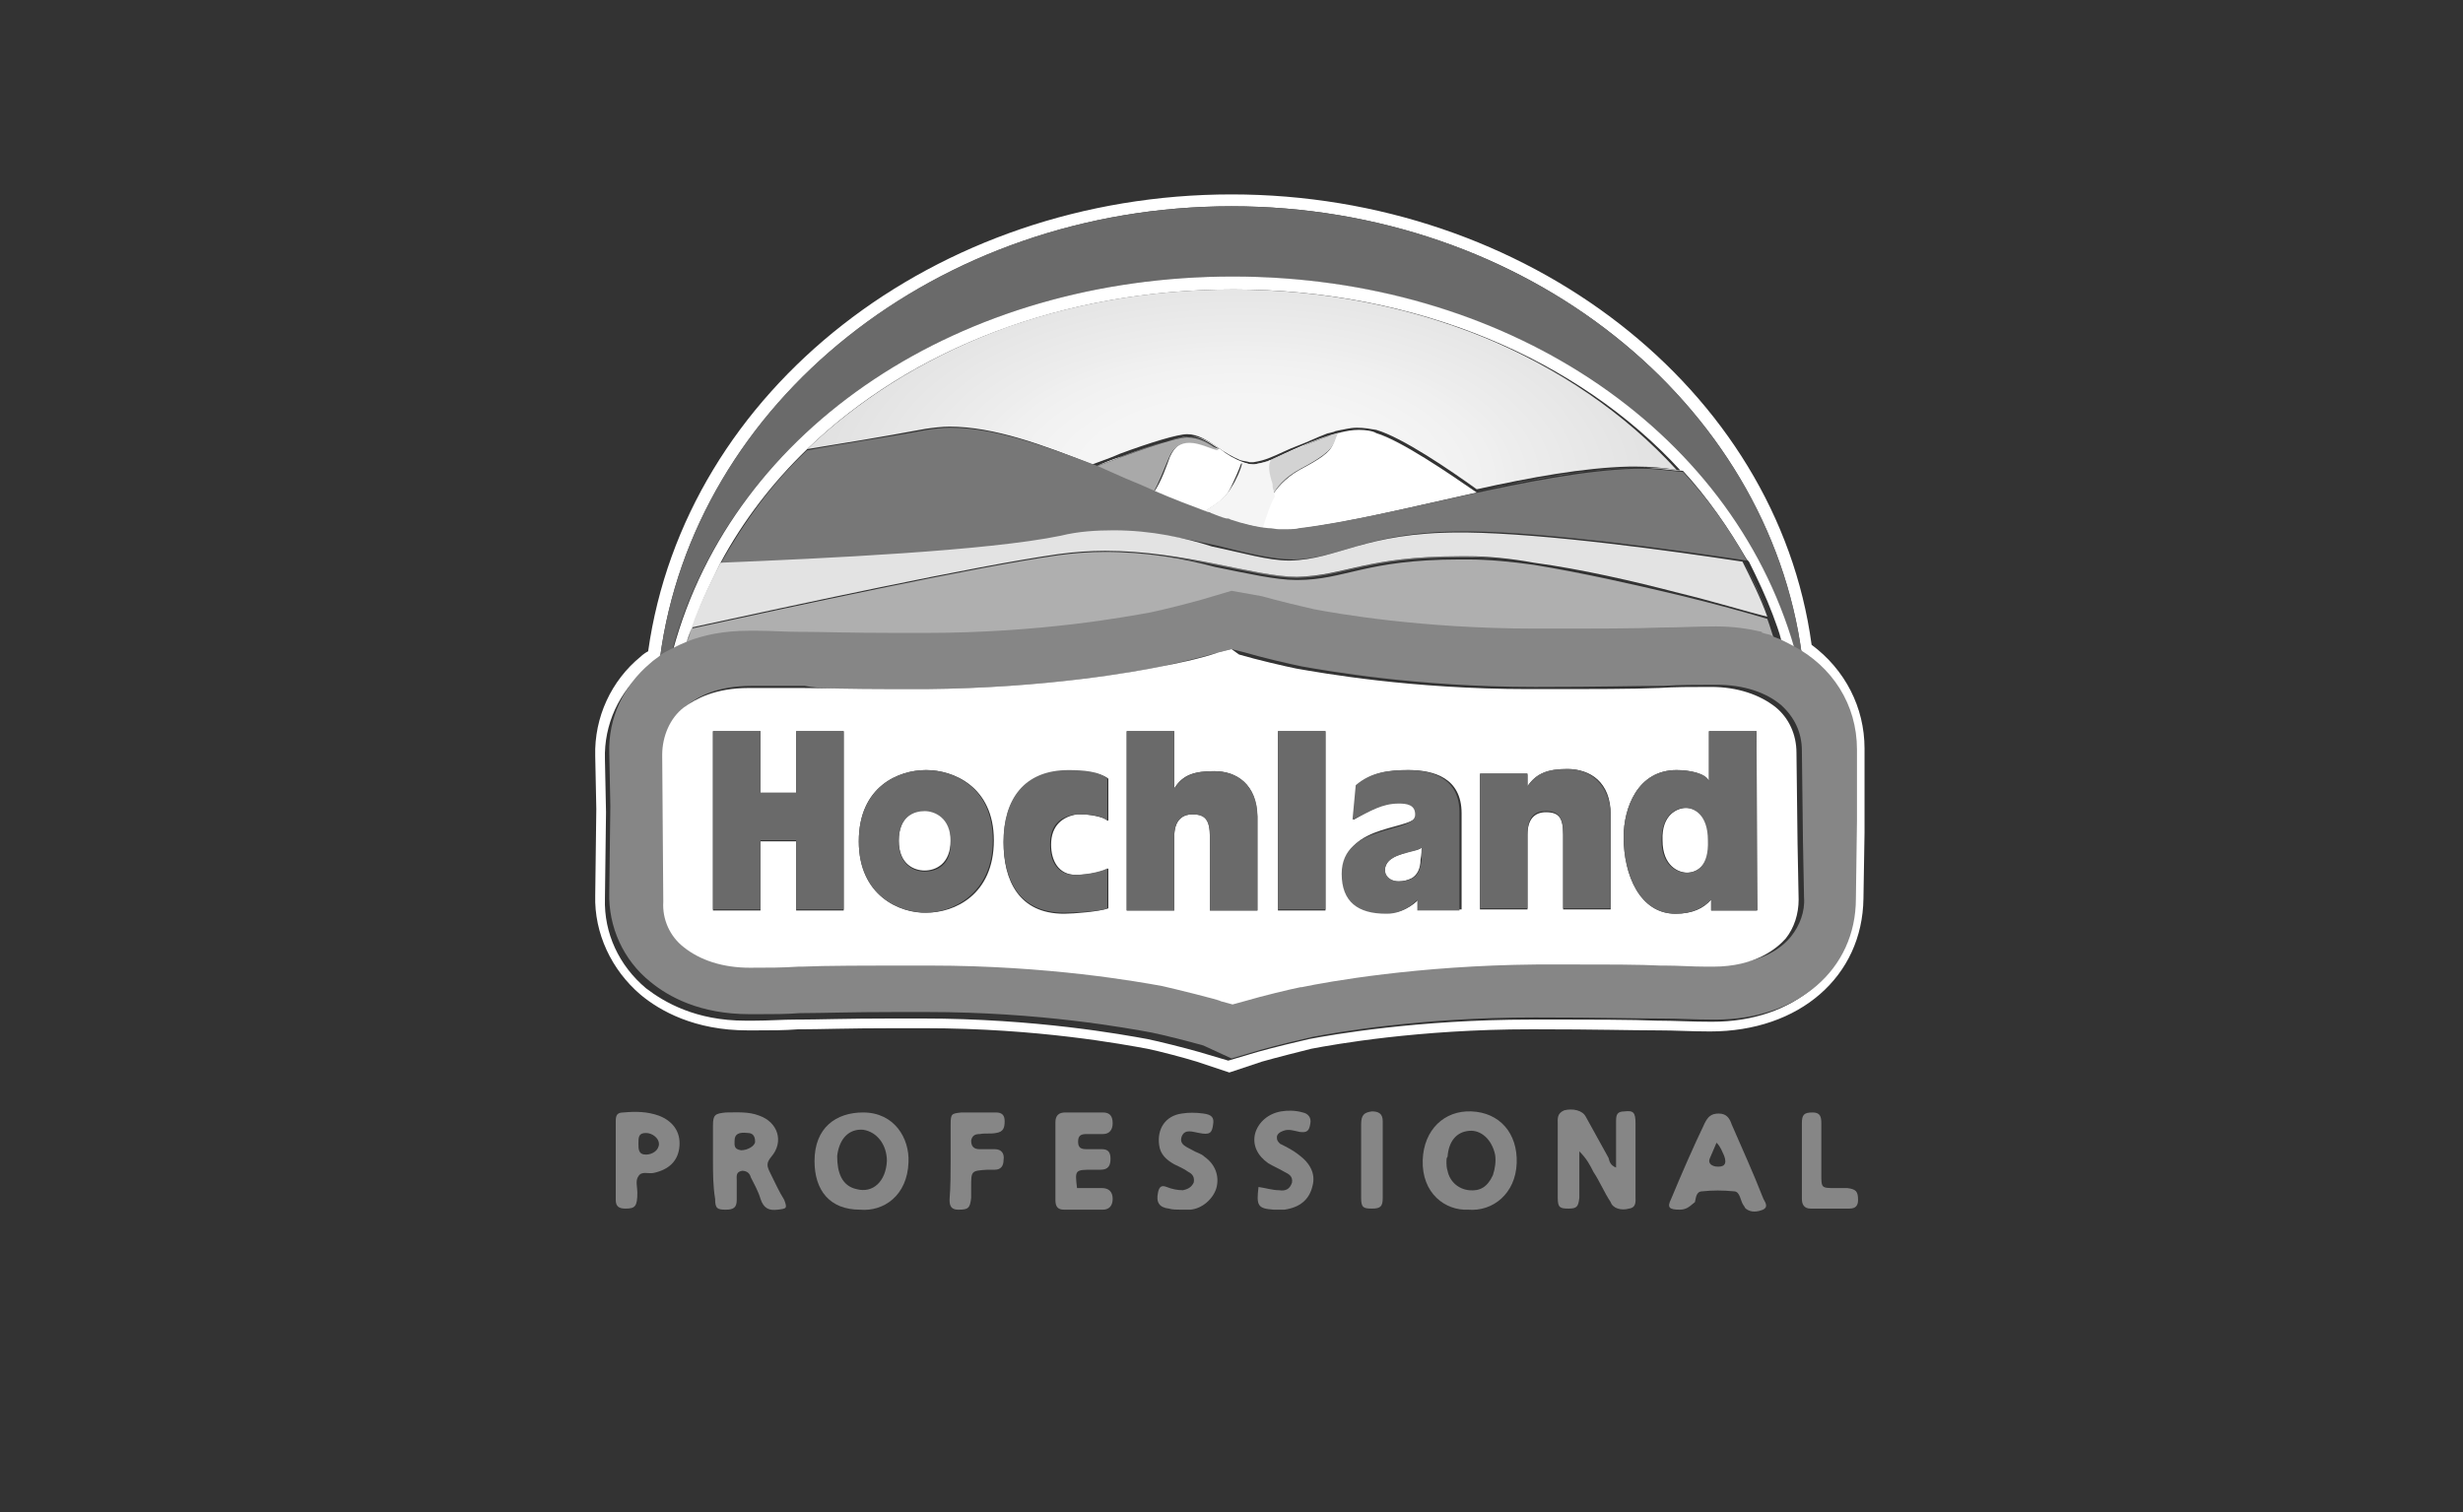 <?xml version="1.0" encoding="utf-8"?><!--Generator: Adobe Illustrator 28.0.0, SVG Export Plug-In . SVG Version: 6.00 Build 0)--><svg version="1.1" id="Слой_1" xmlns="http://www.w3.org/2000/svg" xmlns:xlink="http://www.w3.org/1999/xlink" x="0px" y="0px" viewBox="0 0 228 140" style="enable-background:new 0 0 228 140;" xml:space="preserve"><rect x="0" y="0" width="228" height="140" fill="#333333" stroke="none"/><style type="text/css">.st0{fill:#FFFFFF;}
	.st1{fill:#6A6A6A;}
	
		.st2{clip-path:url(#SVGID_00000131335533926743906200000004000168995471439289_);fill:url(#SVGID_00000062184014291733177800000011973732859308587938_);}
	.st3{fill:#A9A9A9;}
	.st4{fill:#D3D3D3;}
	.st5{fill:#F5F5F5;}
	.st6{fill:#777777;}
	.st7{fill:#E3E3E3;}
	.st8{fill:#AFAFAF;}
	.st9{fill:#868686;}</style><g><g><path class="st0" d="M163.9,59.2c0.1,0,0.1,0.1,0.2,0.1C164.1,59.2,164,59.2,163.9,59.2C164,59.2,164,59.2,163.9,59.2 M114,54.7
			l2.7,0.8c1.4,0.4,3.9,1,4.8,1.2c2.1,0.4,10,1.8,20.5,1.8h0.3c6,0,8.9-0.1,11.4-0.1h0.1c1.7,0,3-0.1,4.9-0.1h0.1
			c1.5,0,2.9,0.2,4.2,0.5c-0.3-0.1-0.5-0.1-0.8-0.1c-1-0.2-2.1-0.3-3.3-0.3l0,0l0,0l0,0l0,0l0,0l0,0l0,0l0,0l0,0l0,0l0,0h-0.1
			c-1.9,0-3.3,0.1-4.9,0.1h-0.1c-2.4,0.1-5.5,0.1-11.4,0.1h-0.3l0,0c-10.4,0-18.2-1.4-20.4-1.8l0,0l0,0c-0.9-0.2-3.4-0.8-4.8-1.2
			L114,54.7 M61.1,60.9c3.1-23.5,25.6-41.8,52.9-41.8c27.2,0,49.7,18.1,52.8,41.6c-0.3-0.2-0.7-0.4-1.1-0.6l0,0
			c3.6,1.9,5.9,5.3,5.9,9.6v3.5l0,0V75v1.2l0,0l-0.1,7.2c-0.1,6.6-5.4,11.2-13,11.2h-0.1c-1.9,0-3.3-0.1-4.9-0.1h-0.1
			c-2.4-0.1-5.5-0.1-11.4-0.1h-0.3c-10.5,0-18.4,1.4-20.5,1.8c-0.9,0.2-3.4,0.8-4.8,1.2l-2.7,0.8l-2.7-0.8c-1.4-0.4-3.8-1-4.8-1.2
			c-2.2-0.4-10.3-1.9-20.8-1.9h-2.8c-4.3,0-6.9,0.1-8.6,0.1h-0.3c-1.3,0-2.5,0.1-3.9,0.1h-0.8c-4.6,0-7.5-1.7-9.2-3
			c-2.5-2.1-3.9-5.1-3.8-8.3l0.1-8l-0.1-4.9c-0.1-3.2,1.3-6.3,3.8-8.3C60.4,61.5,60.8,61.2,61.1,60.9 M114,18
			c-27.4,0-50.6,18.1-54,42.3c-0.2,0.1-0.5,0.3-0.7,0.5C56.6,63,55,66.4,55.1,70l0.1,4.9l-0.1,8c-0.1,3.5,1.5,6.9,4.2,9.2
			c1.8,1.5,5,3.3,9.9,3.3H70c1.4,0,2.6,0,3.9-0.1h0.3c1.7,0,4.3-0.1,8.6-0.1h2.8c10.5,0,18.4,1.5,20.6,1.9c1,0.2,3.3,0.8,4.6,1.2
			l3,1l3-1c1.4-0.4,3.8-1,4.6-1.2c2.1-0.4,9.9-1.8,20.3-1.8h0.3c5.9,0,8.9,0.1,11.4,0.1h0.1c1.6,0,3,0.1,4.8,0.1
			c8.3,0,14.1-5.1,14.2-12.3l0.1-6.1l0,0v-2.4v-1.9v-1.2l0,0v-2.3c0-3.8-1.8-7.3-4.9-9.6C164.5,36,141.3,18,114,18"/><path class="st1" d="M158.8,58.4L158.8,58.4L158.8,58.4 M158.8,58.4L158.8,58.4L158.8,58.4 M158.8,58.4L158.8,58.4L158.8,58.4
			 M158.8,58.4L158.8,58.4L158.8,58.4 M158.7,58.4C158.7,58.4,158.8,58.4,158.7,58.4C158.8,58.4,158.7,58.4,158.7,58.4 M114,19.1
			c-27.3,0-49.8,18.2-52.9,41.8c0.3-0.2,0.7-0.4,1.1-0.6C67.8,39.6,89,25.6,114,25.6c25,0,46.1,13.9,51.7,34.4
			c0.3,0.2,0.8,0.4,1.1,0.6C163.7,37.3,141.3,19.1,114,19.1"/><path class="st0" d="M158.8,58.4c-0.1,0-0.1,0-0.1,0l0,0l0,0h-0.1c-1.7,0-3.1,0-4.7,0.1c-0.1,0-0.1,0-0.2,0h-0.1
			c-2.4,0.1-5.5,0.1-11.4,0.1h-0.3l0,0l0,0h0.3c6,0,8.9-0.1,11.4-0.1h0.1c1.7,0,3-0.1,4.9-0.1h0.1l0,0l0,0l0,0l0,0l0,0l0,0l0,0
			C158.8,58.4,158.8,58.4,158.8,58.4L158.8,58.4L158.8,58.4L158.8,58.4c1.1,0,2.2,0.1,3.3,0.3c-0.7-0.1-1.3-0.2-2-0.3
			C159.7,58.4,159.3,58.4,158.8,58.4 M113.8,48.2c1.2,0.3,2.4,0.6,3.5,0.8c-0.1,0-0.2,0-0.3-0.1h-0.1l0,0l0,0h-0.1
			C115.8,48.7,114.7,48.5,113.8,48.2 M106.7,45.6L106.7,45.6L106.7,45.6c1.7,0.7,3.3,1.4,4.8,1.9c-0.1,0-0.1-0.1-0.1-0.1
			C109.9,46.9,108.3,46.2,106.7,45.6L106.7,45.6 M103.8,42.3c-0.8,0.3-1.7,0.6-2.6,1l0,0l0,0l0,0C102.1,42.9,103,42.5,103.8,42.3
			 M125.8,39.8c-0.6,0-1.2,0.1-1.9,0.3c-0.1,0-0.2,0.1-0.3,0.1c-0.2,0.1-0.4,0.1-0.7,0.2c-0.8,0.3-1.7,0.6-2.4,1
			c-1,0.4-2.1,0.9-2.8,1.2c-0.5,0.2-1,0.3-1.5,0.4h-0.3l0,0c0.1,0,0.1,0,0.1,0h0.1c0.5-0.1,1-0.2,1.5-0.4c1.5-0.7,4.2-2,6.2-2.5l0,0
			C124.6,39.9,125.2,39.8,125.8,39.8c0.6,0,1.2,0.1,1.8,0.2C127,39.9,126.4,39.8,125.8,39.8 M114.1,25.6
			c-25.1,0-46.2,13.9-51.8,34.6c0.4-0.2,0.8-0.4,1.3-0.6c0.1-0.5,0.3-1,0.5-1.5l0,0c0.1-0.3,0.2-0.6,0.3-0.8
			c0.6-1.8,1.5-3.5,2.3-5.2c2.1-3.9,4.8-7.4,8-10.5l0,0c9.6-9.3,23.7-14.8,39.5-14.8c16.8,0,31.9,6.4,41.4,16.8
			c-1.2-0.1-2.5-0.3-3.7-0.3c-0.2,0-0.5,0-0.7,0c-4.2,0.1-9.1,1-14.1,2.1c-2.6-1.8-7-4.8-9.3-5.5l0,0c2.4,0.7,6.8,3.7,9.3,5.5
			c-6,1.3-12,2.8-16.8,3.4c-0.4,0.1-0.8,0.1-1.3,0.1c-0.2,0-0.4,0-0.6,0c0.3,0,0.5,0,0.7,0c0.4,0,0.8,0,1.2-0.1
			c9-1.1,21.7-5.3,31-5.5c0.3,0,0.5,0,0.8,0c1.2,0,2.5,0.1,3.7,0.3c2.3,2.5,4.2,5.3,5.9,8.2l0,0l0,0l0,0l0.1,0.1l0.1,0.1
			c0.8,1.6,1.6,3.3,2.2,4.9l0,0l0,0c0.3,0.8,0.6,1.6,0.8,2.4l0,0l0,0c-0.2-0.1-0.3-0.1-0.6-0.2c0.1,0,0.1,0,0.1,0.1
			c0.6,0.2,1.2,0.5,1.7,0.8l0,0C160.2,39.5,139.1,25.6,114.1,25.6"/><g><g><defs><path id="SVGID_1_" d="M74.6,41.7c3.1-0.5,6.8-1.1,11.1-1.9c4.6-0.8,10,1.1,15.4,3.4c3.3-1.2,7.1-2.6,8.5-2.8
						c0.1,0,0.1,0,0.2,0c0.1,0,0.2,0,0.3,0h0.1c0.1,0,0.2,0,0.3,0.1h0.1c0.1,0,0.2,0.1,0.3,0.1h0.1c0.1,0.1,0.2,0.1,0.3,0.1
						c0.1,0.1,0.2,0.1,0.3,0.1l0,0c0.1,0.1,0.2,0.1,0.3,0.2c1,0.6,1.9,1.3,2.8,1.7c0.2,0.1,0.5,0.1,0.8,0.1h0.1h0.1h0.3
						c0.6-0.1,1-0.2,1.5-0.4c0.8-0.3,1.7-0.8,2.8-1.2c0.8-0.3,1.6-0.7,2.4-1c0.2-0.1,0.4-0.1,0.7-0.2c0.1,0,0.2-0.1,0.3-0.1
						c1.2-0.3,2.5-0.3,3.7,0c2.4,0.7,6.8,3.7,9.3,5.5c5-1.1,9.9-2,14.1-2.1c1.5-0.1,3,0.1,4.4,0.2c-9.6-10.5-24.6-16.8-41.4-16.8
						C98.3,26.8,84.2,32.4,74.6,41.7"/></defs><clipPath id="SVGID_00000150822966292515416930000006108400246453123478_"><use xlink:href="#SVGID_1_" style="overflow:visible;"/></clipPath><radialGradient id="SVGID_00000133530221193604597200000014880466491577074051_" cx="-0.796" cy="140.275" r="0.694" gradientTransform="matrix(69.401 0 0 35.523 170.23 -4938.53)" gradientUnits="userSpaceOnUse"><stop offset="0" style="stop-color:#F5F5F5"/><stop offset="0.31" style="stop-color:#F5F5F5"/><stop offset="0.42" style="stop-color:#F2F2F2"/><stop offset="0.5" style="stop-color:#EFEFEF"/><stop offset="0.51" style="stop-color:#EEEEEE"/><stop offset="1" style="stop-color:#DADADA"/></radialGradient><path style="clip-path:url(#SVGID_00000150822966292515416930000006108400246453123478_);fill:url(#SVGID_00000133530221193604597200000014880466491577074051_);" d="
					M114.1,26.8c-15.7,0-29.9,5.5-39.5,14.8c3.1-0.5,6.8-1.1,11.1-1.9c0.7-0.1,1.5-0.2,2.2-0.2c4.1,0,8.7,1.7,13.2,3.5
					c0.8-0.3,1.7-0.6,2.6-1c2.7-1,5.3-1.8,6.2-1.8l0,0c1,0,1.9,0.6,2.8,1.2c0.7,0.5,1.4,0.9,2.1,1.2c0.3,0.1,0.6,0.1,0.9,0.2l0,0
					h0.3c0.6-0.1,1-0.2,1.5-0.4c0.8-0.3,1.7-0.8,2.8-1.2c0.8-0.3,1.6-0.7,2.4-1c0.2-0.1,0.4-0.1,0.7-0.2c0.1,0,0.2-0.1,0.3-0.1
					c0.6-0.1,1.2-0.3,1.9-0.3s1.2,0.1,1.8,0.2l0,0c2.4,0.7,6.8,3.7,9.3,5.5c5-1.1,9.9-2,14.1-2.1c0.2,0,0.5,0,0.7,0
					c1.2,0,2.5,0.1,3.7,0.3C146,33.2,130.9,26.8,114.1,26.8"/></g></g><path class="st0" d="M113.3,48.1c0.1,0.1,0.3,0.1,0.4,0.1c1,0.3,2,0.6,3,0.7h0.1l0,0C115.6,48.7,114.5,48.4,113.3,48.1
			 M117.6,42.6c-0.3,0.3-0.1,1.2,0.1,2.1C117.4,43.9,117.3,42.9,117.6,42.6 M125.8,39.8c-0.6,0-1.2,0.1-1.9,0.3l0,0
			c-2,0.6-4.7,1.8-6.2,2.5c-0.5,0.2-1,0.3-1.5,0.4h-0.1c-0.1,0-0.1,0-0.1,0c-0.3,0-0.6-0.1-0.9-0.2c-0.8-0.3-1.5-0.7-2.1-1.2
			c-0.9-0.6-1.8-1.2-2.8-1.2l0,0c-0.9,0-3.5,0.8-6.2,1.8c-0.8,0.3-1.7,0.6-2.6,1l0,0c3.4-1.3,7.5-2.8,8.7-2.8l0,0
			c1,0,1.9,0.6,2.8,1.2c-0.7-0.2-1.8-0.7-2.7-0.7c-0.8,0-1.4,0.3-1.9,1.4c-0.3,0.8-0.8,2.3-1.5,3.3l0,0c1.6,0.7,3.2,1.3,4.7,1.9
			c0.1,0,0.1,0.1,0.1,0.1c0.1,0.1,0.3,0.1,0.3,0.1c-0.2-0.1-0.3-0.1-0.6-0.2c0.9-0.6,2.1-1.2,2.6-2.3c0.3-0.6,0.8-1.7,1-2.3
			c0.3,0.1,0.7,0.2,1,0.2c0.1,0,0.1,0,0.1,0c0.6-0.1,1-0.2,1.5-0.4l0,0h0.1h-0.1l0,0l0,0l0,0c1.5-0.7,4.3-2,6.3-2.5l0,0l0,0
			l-0.1,0.1l-0.3,0.8c-0.3,0.8-1.2,1.4-3.1,2.4c-1.4,0.8-2.2,1.8-2.6,2.5c0-0.2-0.1-0.4-0.1-0.6c0.1,0.2,0.1,0.5,0.1,0.6
			c-0.5,1-0.8,1.9-1.1,2.9l0,0l0,0h0.1c0.1,0,0.2,0,0.3,0.1c0.3,0.1,0.6,0.1,1,0.1c0.2,0,0.4,0,0.6,0c0.4,0,0.8,0,1.3-0.1
			c4.9-0.6,10.9-2.1,16.8-3.4c-2.6-1.8-7-4.8-9.3-5.5l0,0l0,0C127.1,39.9,126.4,39.8,125.8,39.8"/><path class="st3" d="M109.9,40.5c-1.2,0-5.3,1.5-8.7,2.8l0,0c0.9,0.3,1.8,0.8,2.7,1.2c0.9,0.4,1.9,0.8,2.8,1.2l0,0l0,0
			c0.6-1,1.1-2.4,1.5-3.3c0.4-1,1.1-1.4,1.9-1.4c1,0,2,0.6,2.7,0.7C111.9,41,111,40.5,109.9,40.5L109.9,40.5"/><path class="st4" d="M117.6,42.6L117.6,42.6L117.6,42.6L117.6,42.6 M123.9,40.1c-2,0.6-4.7,1.8-6.3,2.5h0.1h-0.1l0,0h0.1h-0.1
			c0,0,0,0-0.1,0c-0.3,0.3-0.1,1.2,0.1,2.1c0.1,0.2,0.1,0.4,0.1,0.6c0.1,0.2,0.1,0.4,0.1,0.6c0.3-0.7,1.1-1.7,2.6-2.5
			c1.9-1,2.8-1.7,3.1-2.4l0.3-0.8L123.9,40.1"/><path class="st5" d="M116.8,48.9L116.8,48.9L116.8,48.9L116.8,48.9L116.8,48.9L116.8,48.9 M117.7,42.6
			C117.7,42.6,117.6,42.6,117.7,42.6c-0.6,0.2-1,0.3-1.6,0.4c-0.1,0-0.1,0-0.1,0c-0.3,0-0.7-0.1-1-0.2c-0.1,0.6-0.6,1.7-1,2.3
			c-0.6,1.1-1.7,1.7-2.6,2.3c0.1,0.1,0.3,0.1,0.6,0.2c0.5,0.1,0.9,0.3,1.4,0.5c1.2,0.3,2.4,0.6,3.5,0.8c0.3-1,0.6-2,1.1-2.9
			c0-0.2-0.1-0.4-0.1-0.6c-0.1-0.2-0.1-0.4-0.1-0.6C117.5,43.9,117.3,42.9,117.7,42.6C117.6,42.6,117.6,42.6,117.7,42.6L117.7,42.6"/><path class="st6" d="M163.8,59.2c0.1,0,0.1,0.1,0.2,0.1h0.1c0.2,0.1,0.3,0.1,0.6,0.2l0,0C164.2,59.3,164,59.2,163.8,59.2
			 M160.1,58.5c0.7,0.1,1.3,0.1,2,0.3c0.3,0.1,0.5,0.1,0.8,0.1c0.1,0,0.1,0,0.1,0.1C162.1,58.7,161.1,58.5,160.1,58.5 M114,54.7
			L114,54.7l2.7,0.8c1.4,0.4,3.9,1,4.8,1.2l0,0l0,0c2.2,0.4,10.1,1.8,20.4,1.8l0,0l0,0h0.3c6,0,8.9-0.1,11.4-0.1h0.1
			c0.1,0,0.1,0,0.2,0c-0.1,0-0.1,0-0.2,0h-0.1c-2.4,0.1-5.5,0.1-11.4,0.1h-0.3c-10.5,0-18.4-1.4-20.5-1.8c-0.9-0.2-3.4-0.8-4.8-1.2
			L114,54.7 M161.4,52L161.4,52c0.9,1.7,1.7,3.3,2.3,5.1c-2-0.6-4.9-1.4-8.2-2.2c3.3,0.8,6.2,1.7,8.2,2.2l0,0
			c-0.6-1.7-1.4-3.3-2.2-4.9L161.4,52L161.4,52L161.4,52 M102.3,51.1c-1.4,0-2.8,0.1-4.3,0.3c-7.8,1.1-24.8,4.8-34,6.8
			c-0.1,0.5-0.3,1-0.5,1.5l0,0c0.1-0.5,0.3-1,0.5-1.5c9.2-2,26.2-5.7,34-6.8C99.6,51.2,100.9,51.1,102.3,51.1
			c3.7,0,7.2,0.6,10.2,1.2c3,0.6,5.6,1.2,7.5,1.2h0.1c4.4-0.1,6.4-1.9,15-1.9c0.3,0,0.5,0,0.8,0c1.8,0,3.9,0.2,6.1,0.5
			c-2.2-0.3-4.3-0.5-6.1-0.6c-0.3,0-0.6,0-0.8,0c-8.7,0-10.6,1.9-15,1.9h-0.1c-1.9,0-4.5-0.6-7.5-1.2
			C109.5,51.7,106,51.1,102.3,51.1 M88,39.6c-0.8,0-1.5,0.1-2.2,0.2c-4.3,0.8-8,1.3-11.1,1.9l0,0c-3.2,3-5.8,6.6-8,10.5
			c-0.9,1.7-1.7,3.4-2.3,5.2c0.6-1.8,1.5-3.5,2.4-5.2c9.7-0.3,24.7-1.1,31.5-2.5c1.7-0.3,3.3-0.5,4.9-0.5c3.5,0,6.6,0.7,9.4,1.3
			c2.8,0.7,5.2,1.3,7.1,1.3h0.1c4.4-0.1,6.8-2.6,15.7-2.6c0.2,0,0.4,0,0.6,0c7.4,0.1,18.9,1.7,25.6,2.7c-1.6-3-3.6-5.7-5.9-8.2
			c-1.2-0.1-2.5-0.3-3.7-0.3c-0.3,0-0.5,0-0.8,0c-9.3,0.3-22,4.4-31,5.5c-0.4,0.1-0.8,0.1-1.2,0.1c-0.2,0-0.5,0-0.7,0
			c-0.3,0-0.6-0.1-1-0.1c-1.1-0.1-2.3-0.4-3.5-0.8c-0.1-0.1-0.3-0.1-0.4-0.1c-0.4-0.1-0.9-0.3-1.4-0.5c-0.1-0.1-0.3-0.1-0.3-0.1
			c-1.6-0.6-3.2-1.2-4.8-1.9c-0.9-0.4-1.8-0.8-2.8-1.2c-0.9-0.4-1.8-0.8-2.7-1.2l0,0C96.7,41.3,92.1,39.6,88,39.6"/><path class="st7" d="M103.1,49.1c-1.6,0-3.3,0.1-4.9,0.5c-6.8,1.4-21.8,2.1-31.5,2.5c-0.9,1.7-1.7,3.4-2.4,5.2
			c-0.1,0.3-0.2,0.6-0.3,0.8l0,0c9.2-2,26.2-5.7,34-6.8c1.5-0.2,2.9-0.3,4.3-0.3c3.7,0,7.1,0.6,10.2,1.2c3,0.6,5.6,1.2,7.5,1.2h0.1
			c4.4-0.1,6.4-1.9,15-1.9c0.3,0,0.5,0,0.8,0c1.8,0,3.9,0.2,6.1,0.6c4.4,0.6,9.2,1.7,13.4,2.8c3.3,0.8,6.2,1.7,8.2,2.2
			c-0.6-1.7-1.5-3.5-2.3-5.1l0,0l0,0l0,0c-6.6-1-18.1-2.6-25.6-2.7c-0.2,0-0.4,0-0.6,0c-8.8,0-11.2,2.5-15.7,2.6h-0.1
			c-1.9,0-4.2-0.7-7.1-1.3C109.7,49.8,106.6,49.1,103.1,49.1"/><path class="st8" d="M102.3,51.1c-1.4,0-2.8,0.1-4.3,0.3c-7.8,1.1-24.8,4.8-34,6.8c-0.1,0.5-0.3,1-0.5,1.5c1.5-0.6,3.4-1,5.7-1H70
			c1.4,0,2.6,0,3.9,0.1h0.3c1.7,0,4.3,0.1,8.6,0.1h2.8c10.6,0,18.6-1.5,20.8-1.9c1-0.2,3.4-0.8,4.8-1.2l2.7-0.8l2.7,0.8
			c1.4,0.4,3.9,1,4.8,1.2c2.1,0.4,10,1.8,20.5,1.8h0.3c6,0,8.9-0.1,11.4-0.1h0.1c0.1,0,0.1,0,0.2,0c1.5,0,2.9-0.1,4.7-0.1l0,0h0.1
			l0,0c0.1,0,0.1,0,0.1,0c0.4,0,0.8,0,1.2,0.1c1,0.1,1.9,0.3,2.9,0.5c0.3,0.1,0.5,0.1,0.7,0.2c0.3,0.1,0.6,0.2,0.8,0.3l0,0
			c-0.3-0.8-0.5-1.6-0.8-2.4l0,0c-2-0.6-4.9-1.4-8.2-2.2c-4.2-1-9.1-2.1-13.4-2.8c-2.1-0.3-4.2-0.5-6.1-0.5c-0.3,0-0.6,0-0.8,0
			c-8.7,0-10.6,1.9-15,1.9h-0.1c-1.9,0-4.5-0.6-7.5-1.2C109.5,51.7,106.1,51.1,102.3,51.1"/><path class="st9" d="M82.9,63.8h2.8c11.1-0.1,19.5-1.6,21.8-2.1c1-0.2,3.6-0.8,5.3-1.3l1.2-0.3l1.2,0.3c1.7,0.5,4.3,1.1,5.3,1.3
			c2.3,0.4,10.6,1.9,21.5,1.9h0.4c6,0,9-0.1,11.5-0.1h0.1c1.6-0.1,3-0.1,4.8-0.1h0.1c2.5,0,4.6,0.7,6,1.9c1.2,1.1,1.9,2.5,1.9,4.2
			l0.1,8.4l0.1,5.2c0.1,1.3-0.4,2.6-1.2,3.6c-0.8,1-2.7,2.6-6.7,2.6h-0.6c-1.4,0-2.6,0-3.9-0.1H154c-2,0-4.5-0.1-8.6-0.1h-2.9
			c-11,0.1-19.5,1.6-21.7,2.1h-0.1c-1,0.2-3.5,0.8-5.2,1.3l-1.1,0.3l-1.1-0.3c-0.1,0-4.5-1.2-5.4-1.4c-2.3-0.5-10.5-1.9-21.5-1.9
			h-0.3c-6,0-9.1,0.1-11.6,0.1h-0.3c-1.5,0-2.8,0.1-4.5,0.1l0,0c-2.5,0-4.6-0.7-6.1-1.9c-1.2-1-1.9-2.6-1.9-4.2l-0.1-13.6
			c-0.1-1.7,0.7-3.3,2-4.4c1-0.8,2.8-1.8,6-1.8h0.8c1.4,0,2.6,0,3.8,0h0.3C75.9,63.8,78.4,63.8,82.9,63.8 M114,54.7l-2.7,0.8
			c-1.4,0.4-3.8,1-4.8,1.2c-2.2,0.4-10.2,1.9-20.8,1.9h-2.8c-4.3,0-6.9-0.1-8.6-0.1H74c-1.3,0-2.5-0.1-3.9-0.1h-0.8
			c-2.3,0-4.2,0.4-5.7,1l0,0c-0.5,0.2-0.9,0.4-1.3,0.6c-0.4,0.2-0.8,0.4-1.1,0.6c-0.3,0.3-0.7,0.5-1,0.8c-2.5,2.1-3.9,5.1-3.8,8.3
			l0.1,4.9l-0.1,8c-0.1,3.2,1.3,6.3,3.8,8.3c1.7,1.4,4.6,3,9.2,3h0.8c1.4,0,2.6,0,3.9-0.1h0.3c1.7,0,4.3-0.1,8.6-0.1h2.8
			c10.6,0,18.6,1.5,20.8,1.9c1,0.2,3.4,0.8,4.8,1.2L114,98l2.7-0.8c1.4-0.4,3.9-1,4.8-1.2c2.1-0.4,10-1.8,20.5-1.8h0.3
			c6,0,8.9,0.1,11.4,0.1h0.1c1.7,0,3,0.1,4.9,0.1h0.1c7.6,0,13-4.6,13-11.2l0.1-7.2l0,0v-1.2v-1.9l0,0v-3.5c0-4.2-2.3-7.7-5.9-9.6
			c-0.6-0.3-1.1-0.6-1.7-0.8c-0.1,0-0.1-0.1-0.2-0.1c-0.1,0-0.1-0.1-0.2-0.1c-0.2-0.1-0.5-0.1-0.7-0.2c-0.1,0-0.1,0-0.1-0.1
			c-1.3-0.3-2.7-0.5-4.2-0.5h-0.1c-1.9,0-3.3,0.1-4.9,0.1h-0.1c-2.4,0.1-5.5,0.1-11.4,0.1h-0.3c-10.5,0-18.4-1.4-20.5-1.8
			c-0.9-0.2-3.4-0.8-4.8-1.2L114,54.7"/><path class="st0" d="M131.6,78.4c0,0.3-0.9,0.3-1.9,0.7c-0.4,0.1-1.5,0.5-1.5,1.5c0,0.8,0.8,1,1.2,1c0,0,0,0,0.1,0
			c0.4,0,0.8-0.1,1.2-0.3l0,0l0,0l0,0c0.5-0.3,0.8-0.9,0.8-1.7C131.6,79.1,131.6,78.7,131.6,78.4 M85.6,75c-1,0-2.4,0.6-2.4,2.8
			c0,2.3,1.5,2.8,2.4,2.8l0,0c1,0,2.4-0.6,2.4-2.8C88.1,75.5,86.6,75,85.6,75 M156.1,74.8c-0.8,0-2.3,0.6-2.2,3c0,2.4,1.5,3,2.3,3
			c0.8,0,2.1-0.6,2.1-3C158.2,75.4,156.9,74.8,156.1,74.8 M98.5,84.6c-4.2,0-5.6-3.1-5.6-6.6c0-3.9,1.9-6.6,6-6.6
			c1.2,0,3,0.1,3.7,0.7V76c-0.5-0.4-1.8-0.6-2.5-0.6c-0.1,0-0.3,0-0.4,0c-1.3,0.2-2.4,1-2.4,2.8c0,1.5,0.7,2.8,2.3,2.8
			c1.3,0,2.6-0.3,3-0.6l0,0l0,0v3.7C101.8,84.4,99.4,84.6,98.5,84.6L98.5,84.6 M79.5,77.9c0-5.1,3.7-6.6,6.2-6.6h0.1
			c2.4,0,6.2,1.5,6.2,6.5c0,5.1-3.7,6.7-6.2,6.7l0,0C83.3,84.6,79.5,82.9,79.5,77.9L79.5,77.9 M125.3,75.9l0.3-3.2
			c1.4-1.2,3-1.4,4.8-1.4c2.3,0,4.9,0.7,4.9,4v8.9h-3.9v-1c-0.2,0.2-1.2,1.3-2.8,1.3h-0.1c-2.6,0-4.1-1-4.1-3.7
			c0-4.8,6.9-3.8,6.8-5.5c0-0.9-0.8-1-1.5-1C128,74.3,126.9,75,125.3,75.9 M141.4,72.8c0.8-1.2,1.9-1.6,3.7-1.6c2.1,0,4,1.2,4,4.2
			v8.8h-4.4v-6.9c0-1.6-0.4-2.1-1.6-2.1c-1,0-1.7,0.6-1.7,2.1v6.9H137V71.7h4.4V72.8 M70.4,73.4h3.3v-5.7h4.4v16.6h-4.4v-6.4h-3.3
			v6.4H66V67.7h4.4V73.4 M104.3,84.2V67.7h4.4V73c0.8-1.3,1.9-1.6,3.7-1.6c2.1,0,3.9,1.2,4,4.2v8.7H112l0,0l0,0v-6.8
			c0-1.6-0.4-2.1-1.6-2.1l0,0c-1,0-1.7,0.6-1.7,2.1v6.8H104.3 M118.3,84.2V67.7h0.2h4.2v16.6H118.3 M158.2,72.3L158.2,72.3v-4.6h4.4
			v16.6h-4.2v-1c-0.7,0.8-1.7,1.3-3.3,1.3l0,0c-3.3,0-4.8-3.6-4.8-7.1c0-2.7,1.3-6.2,4.9-6.2C156.4,71.3,157.8,71.6,158.2,72.3
			 M114,60.1l-1.2,0.3c-1.7,0.6-4.2,1.1-5.3,1.3c-2.4,0.5-10.7,2-21.8,2.1h-2.8c-4.4,0-7-0.1-8.7-0.1h-0.3c-1.2,0-2.5,0-3.8,0h-0.8
			c-3.1,0-4.9,1-6,1.8c-1.3,1-2,2.7-2,4.4l0.1,13.6c-0.1,1.6,0.6,3.2,1.9,4.2c1.5,1.2,3.6,1.9,6.1,1.9l0,0c1.7,0,3,0,4.5-0.1h0.3
			c2.4-0.1,5.5-0.1,11.6-0.1h0.3c11,0,19.3,1.5,21.5,1.9c0.9,0.2,5.4,1.3,5.4,1.4l1.1,0.3l1.1-0.3c1.7-0.5,4.2-1.1,5.2-1.3h0.1
			c2.4-0.5,10.7-2,21.7-2.1h2.9c4.2,0,6.6,0,8.6,0.1h0.4c1.3,0,2.5,0.1,3.9,0.1h0.6c3.9,0,5.9-1.7,6.7-2.6c0.8-1,1.2-2.3,1.2-3.6
			l-0.1-5.2l-0.1-8.4c0-1.7-0.7-3.2-1.9-4.2c-1.5-1.2-3.6-1.9-6-1.9h-0.1c-1.8,0-3.2,0-4.8,0.1h-0.1c-2.4,0.1-5.5,0.1-11.5,0.1h-0.4
			c-10.9,0-19.2-1.5-21.5-1.9c-1-0.2-3.6-0.8-5.3-1.3L114,60.1"/><polyline class="st1" points="78.1,67.7 73.7,67.7 73.7,73.4 70.4,73.4 70.4,67.7 66,67.7 66,84.2 70.4,84.2 70.4,77.8 73.7,77.8 
			73.7,84.2 78.1,84.2 78.1,67.7 		"/><polyline class="st1" points="122.7,67.7 118.5,67.7 118.3,67.7 118.3,84.2 122.7,84.2 122.7,67.7 		"/><path class="st1" d="M85.6,80.7c-1,0-2.4-0.6-2.4-2.8c0-2.4,1.5-2.8,2.4-2.8s2.4,0.6,2.4,2.8C88.1,80.2,86.6,80.7,85.6,80.7
			C85.7,80.7,85.7,80.7,85.6,80.7 M85.7,71.3L85.7,71.3c-2.5,0-6.2,1.5-6.2,6.6l0,0c0,5.1,3.8,6.6,6.2,6.6l0,0
			c2.4,0,6.2-1.7,6.2-6.7C91.9,72.8,88.2,71.3,85.7,71.3"/><path class="st1" d="M129.5,81.6C129.5,81.6,129.5,81.6,129.5,81.6c-0.6,0-1.2-0.3-1.3-1c0-1,1-1.3,1.5-1.5c1-0.3,1.9-0.4,1.9-0.7
			c0,0.4,0,0.8,0,1.2c-0.1,0.8-0.3,1.4-0.8,1.7l0,0C130.4,81.5,130,81.6,129.5,81.6 M130.3,71.3c-1.8,0-3.4,0.2-4.8,1.4l-0.3,3.2
			c1.7-0.8,2.7-1.5,4.3-1.5c0.7,0,1.5,0.1,1.5,1c0.1,1.8-6.8,0.8-6.8,5.5c0,2.6,1.5,3.7,4.1,3.7h0.1c1.6,0,2.6-1.1,2.8-1.3v1h3.9
			v-8.9C135.2,72,132.5,71.3,130.3,71.3"/><path class="st1" d="M156.1,80.8c-0.8,0-2.3-0.6-2.3-3s1.4-3,2.2-3c0.8,0,2.1,0.6,2.1,3C158.2,80.3,157,80.8,156.1,80.8
			 M162.6,67.7h-4.4v4.6l0,0c-0.3-0.7-1.7-1-3-1c-3.6,0-4.9,3.5-4.9,6.2c0,3.5,1.5,7.1,4.8,7.1l0,0c1.6,0,2.6-0.6,3.3-1.3v1h4.3
			L162.6,67.7"/><path class="st1" d="M145.1,71.2c-1.7,0-2.8,0.3-3.7,1.6v-1.2H137v12.5h4.4v-6.9c0-1.6,0.7-2.1,1.7-2.1c1.2,0,1.6,0.6,1.6,2.1v6.9
			h4.4v-8.7C149,72.5,147.1,71.2,145.1,71.2"/><path class="st1" d="M112,84.2L112,84.2L112,84.2 M108.7,67.7h-4.4v16.6h4.4v-6.8c0-1.5,0.6-2.1,1.7-2.1l0,0
			c1.2,0,1.6,0.6,1.6,2.1v6.8h4.4v-8.7c0-2.9-1.9-4.2-4-4.2c-1.7,0-2.8,0.3-3.7,1.6L108.7,67.7"/><path class="st1" d="M98.9,71.3c-4.1,0-6,2.7-6,6.6c0,3.5,1.4,6.6,5.6,6.6l0,0c0.8,0,3.3-0.1,4-0.4v-3.7c-0.3,0.2-1.7,0.6-3,0.6
			c-1.6,0-2.3-1.2-2.3-2.8c0-1.9,1-2.6,2.4-2.8c0.1,0,0.2,0,0.4,0c0.8,0,2,0.1,2.5,0.6v-3.9C101.8,71.4,100.2,71.3,98.9,71.3"/></g><g><path class="st9" d="M149.6,108.1c0-1.5,0-2.9,0-4.3c0-0.6,0.1-0.9,0.8-0.9c0.8-0.1,1,0.1,1,1.1c0,2.2,0,4.5,0,6.8
			c0,0.4,0.1,1-0.6,1.1c-0.7,0.2-1.5,0-1.7-0.6c-0.6-0.9-1-1.9-1.6-2.8c-0.3-0.6-0.6-1.2-1.3-1.9c0,1.3,0,2.2,0,3.3c0,0.3,0,0.6,0,1
			c-0.1,0.8-0.2,1-1,1c-0.8,0-1-0.1-1-1c0-2.2,0-4.5,0-6.8c0-0.5-0.1-1,0.6-1.3c0.8-0.2,1.7,0,2,0.6c0.7,1.3,1.4,2.5,2.1,3.8
			C149,107.6,149.1,107.9,149.6,108.1z"/><path class="st9" d="M79.6,112c-2.8,0-4.2-1.8-4.2-4.5c0-3.1,2-4.5,4.5-4.5c2.9,0,4.3,2.4,4.2,4.6C84,110.7,81.8,112.2,79.6,112z
			 M82.1,107.5c0-1.5-0.9-2.7-2.2-2.9c-1.3-0.1-2.2,0.8-2.4,2.4c0,0.1,0,0.1,0,0.1c0,1.4,0.4,2.7,1.8,3
			C80.8,110.5,82,109.4,82.1,107.5z"/><path class="st9" d="M135.9,112c-2.1,0.1-4.3-1.5-4.2-4.6c0.1-2.8,2-4.6,4.5-4.5c2.6,0.1,4.3,2,4.2,4.8
			C140.3,110.5,138.2,112.2,135.9,112z M133.9,107.7c0,0.1,0,0.4,0.1,0.7c0.2,1,1,1.7,2,1.8c1,0.1,1.7-0.3,2.2-1.4
			c0.2-0.6,0.3-1.3,0.2-1.9c-0.3-1.4-1.3-2.3-2.4-2.2c-1.2,0.1-1.9,1-2,2.4C133.9,107.2,133.9,107.3,133.9,107.7z"/><path class="st9" d="M66,107.5c0-1.1,0-2.2,0-3.3c0-1,0.2-1.1,1.2-1.2c1,0,2.1-0.1,3.1,0.3c1.7,0.6,2.3,2.4,1.1,3.8
			c-0.5,0.6-0.4,0.9-0.1,1.5c0.4,0.8,0.8,1.7,1.3,2.5c0.3,0.8,0.2,0.8-0.6,0.9c-0.8,0.1-1.3-0.1-1.6-1c-0.2-0.7-0.6-1.4-0.9-2
			c-0.1-0.4-0.4-0.6-0.8-0.6c-0.6,0.1-0.5,0.5-0.5,0.9c0,0.6,0,1.2,0,1.8c0,0.7-0.3,0.9-1,0.9c-0.8,0-1-0.1-1-1
			C66,109.8,66,108.6,66,107.5z M69.2,104.9c-0.8-0.1-1.2,0.1-1.2,0.7c0,0.4-0.1,0.8,0.6,0.9c0.6,0,1.3-0.4,1.3-0.8
			C69.9,105,69.5,104.9,69.2,104.9z"/><path class="st9" d="M155.5,112c-1,0-1.2-0.2-0.8-1c1-2.4,2-4.7,3.1-7c0.3-0.6,0.6-0.9,1.3-0.9c0.7,0,1,0.4,1.2,1
			c1,2.3,2,4.5,2.9,6.8c0.1,0.3,0.6,0.8,0,1.1c-0.5,0.2-1.1,0.3-1.6-0.1c-0.1-0.1-0.1-0.2-0.2-0.3c-0.3-0.4-0.3-1.3-0.9-1.3
			c-1-0.1-2-0.1-2.9,0c-0.6,0-0.6,0.6-0.7,1C156.5,111.6,156.2,112,155.5,112z M158.9,105.8c-0.2,0.5-0.4,0.9-0.6,1.4
			c-0.2,0.4,0,0.7,0.5,0.8c0.8,0.1,1.1-0.2,0.8-1C159.4,106.6,159.3,106.2,158.9,105.8z"/><path class="st9" d="M99.7,110c0.8,0,1.6,0,2.3,0c0.6,0,1,0.3,1,1c0,0.6-0.3,1-0.9,1c-1.2,0-2.4,0-3.6,0c-0.6,0-0.8-0.3-0.8-0.9
			c0-2.4,0-4.8,0-7.2c0-0.6,0.3-0.9,0.9-0.9c1.2,0,2.4,0,3.5,0c0.6,0,0.9,0.3,0.9,1c0,0.6-0.3,1-0.9,1c-0.5,0-1,0-1.5,0
			s-0.8,0.1-0.8,0.7c0,0.6,0.3,0.7,0.8,0.7s0.9,0,1.4,0c0.6,0,0.8,0.3,0.8,0.9c0,0.6-0.2,1-0.9,1c-0.2,0-0.5,0-0.7,0
			C99.5,108.3,99.5,108.3,99.7,110z"/><path class="st9" d="M57,107.4c0-1.2,0-2.4,0-3.6c0-0.5,0.1-0.8,0.7-0.8c1.1-0.1,2.2-0.1,3.3,0.3c1.3,0.5,2,1.5,1.9,2.8
			c-0.1,1.4-1,2.2-2.4,2.5c-0.5,0.1-1.1-0.2-1.4,0.3c-0.3,0.4-0.1,1-0.1,1.5c0,1.3-0.2,1.5-1.1,1.5c-0.6,0-0.9-0.2-0.9-0.8
			C57,109.9,57,108.7,57,107.4z M59.1,105.9c0,0.5,0,1,0.7,1c0.6,0,1.2-0.4,1.2-1c0-0.5-0.6-1-1.2-1
			C59.1,104.9,59.1,105.3,59.1,105.9z"/><path class="st9" d="M116.5,109.9c0.7,0.1,1.3,0.3,1.9,0.3c0.6,0.1,1-0.1,1.2-0.7c0.1-0.6-0.3-0.8-0.7-1c-0.5-0.3-1-0.5-1.5-0.8
			c-1-0.7-1.5-1.7-1.2-2.8c0.3-1,1.2-1.8,2.4-2c0.6-0.1,1.3-0.1,2,0.1c0.5,0.1,0.8,0.5,0.7,1c-0.1,0.7-0.3,0.9-1,0.8
			c-0.5-0.1-1-0.3-1.5-0.1c-0.3,0.1-0.6,0.3-0.6,0.6c0,0.3,0.1,0.4,0.3,0.6c0.6,0.3,1.2,0.6,1.7,1c1.1,0.8,1.6,1.8,1.3,2.9
			c-0.3,1.3-1.2,2-2.6,2.2c-0.3,0-0.6,0-1,0C116.4,111.9,116.3,111.6,116.5,109.9z"/><path class="st9" d="M109.3,112c-0.3,0-0.8,0-1.1-0.1c-0.9-0.1-1.2-0.6-1-1.5c0.1-0.5,0.3-0.7,0.8-0.5c0.5,0.2,1,0.3,1.5,0.3
			c0.5-0.1,0.8-0.3,1-0.7c0.1-0.5-0.1-0.8-0.5-1c-0.4-0.3-0.9-0.5-1.3-0.7c-0.7-0.4-1.3-0.9-1.4-1.8c-0.2-1.5,0.6-2.7,2.1-2.9
			c0.6-0.1,1.3-0.1,2,0c0.8,0.1,1,0.4,0.9,1c-0.1,0.8-0.3,1-1.3,0.8c-0.6-0.1-1.3-0.4-1.6,0.3c-0.3,0.8,0.5,1,1,1.3
			c0.3,0.2,0.8,0.3,1.1,0.6c1,0.7,1.4,1.8,1.1,2.9c-0.3,1-1.3,1.9-2.4,2C109.8,112,109.5,112,109.3,112L109.3,112z"/><path class="st9" d="M88,107.4c0-1.1,0-2.2,0-3.3c0-1,0.1-1,1-1.1c1,0,2.2,0,3.2,0c0.6,0,0.8,0.3,0.8,0.8c0,0.6-0.1,1-0.8,1.1
			c-0.5,0.1-1,0-1.5,0.1c-0.4,0-0.7,0.1-0.8,0.6c0,0.6,0.3,0.8,0.8,0.8c0.5,0,0.9,0,1.4,0c0.6,0,0.9,0.4,0.8,1
			c0,0.6-0.3,0.9-0.8,0.9c-0.2,0-0.5,0-0.7,0c-1.5,0.1-1.5,0.1-1.5,1.6c0,0.3,0,0.6,0,1c-0.1,1-0.3,1.1-1.2,1.1
			c-0.6,0-0.8-0.3-0.8-0.9C88,109.8,88,108.6,88,107.4L88,107.4z"/><path class="st9" d="M166.8,107.5c0-1.2,0-2.4,0-3.5c0-0.8,0.2-1,1-1c0.7,0,0.8,0.4,0.8,1c0,1.6,0,3.2,0,4.7c0,1.3,0,1.3,1.3,1.3
			c0.3,0,0.8,0,1.1,0c0.8,0.1,1,0.3,1,1.1c0,0.5-0.2,0.8-0.8,0.8c-1.2,0-2.4,0-3.6,0c-0.6,0-0.8-0.4-0.8-0.9
			C166.8,109.8,166.8,108.6,166.8,107.5L166.8,107.5z"/><path class="st9" d="M128,107.4c0,1.2,0,2.3,0,3.5c0,0.8-0.2,1-1,1s-1-0.1-1-1c0-2.3,0-4.6,0-6.8c0-0.9,0.3-1.1,1-1.2
			c0.6,0,1,0.2,1,0.9C128,105.1,128,106.3,128,107.4z"/></g></g></svg>